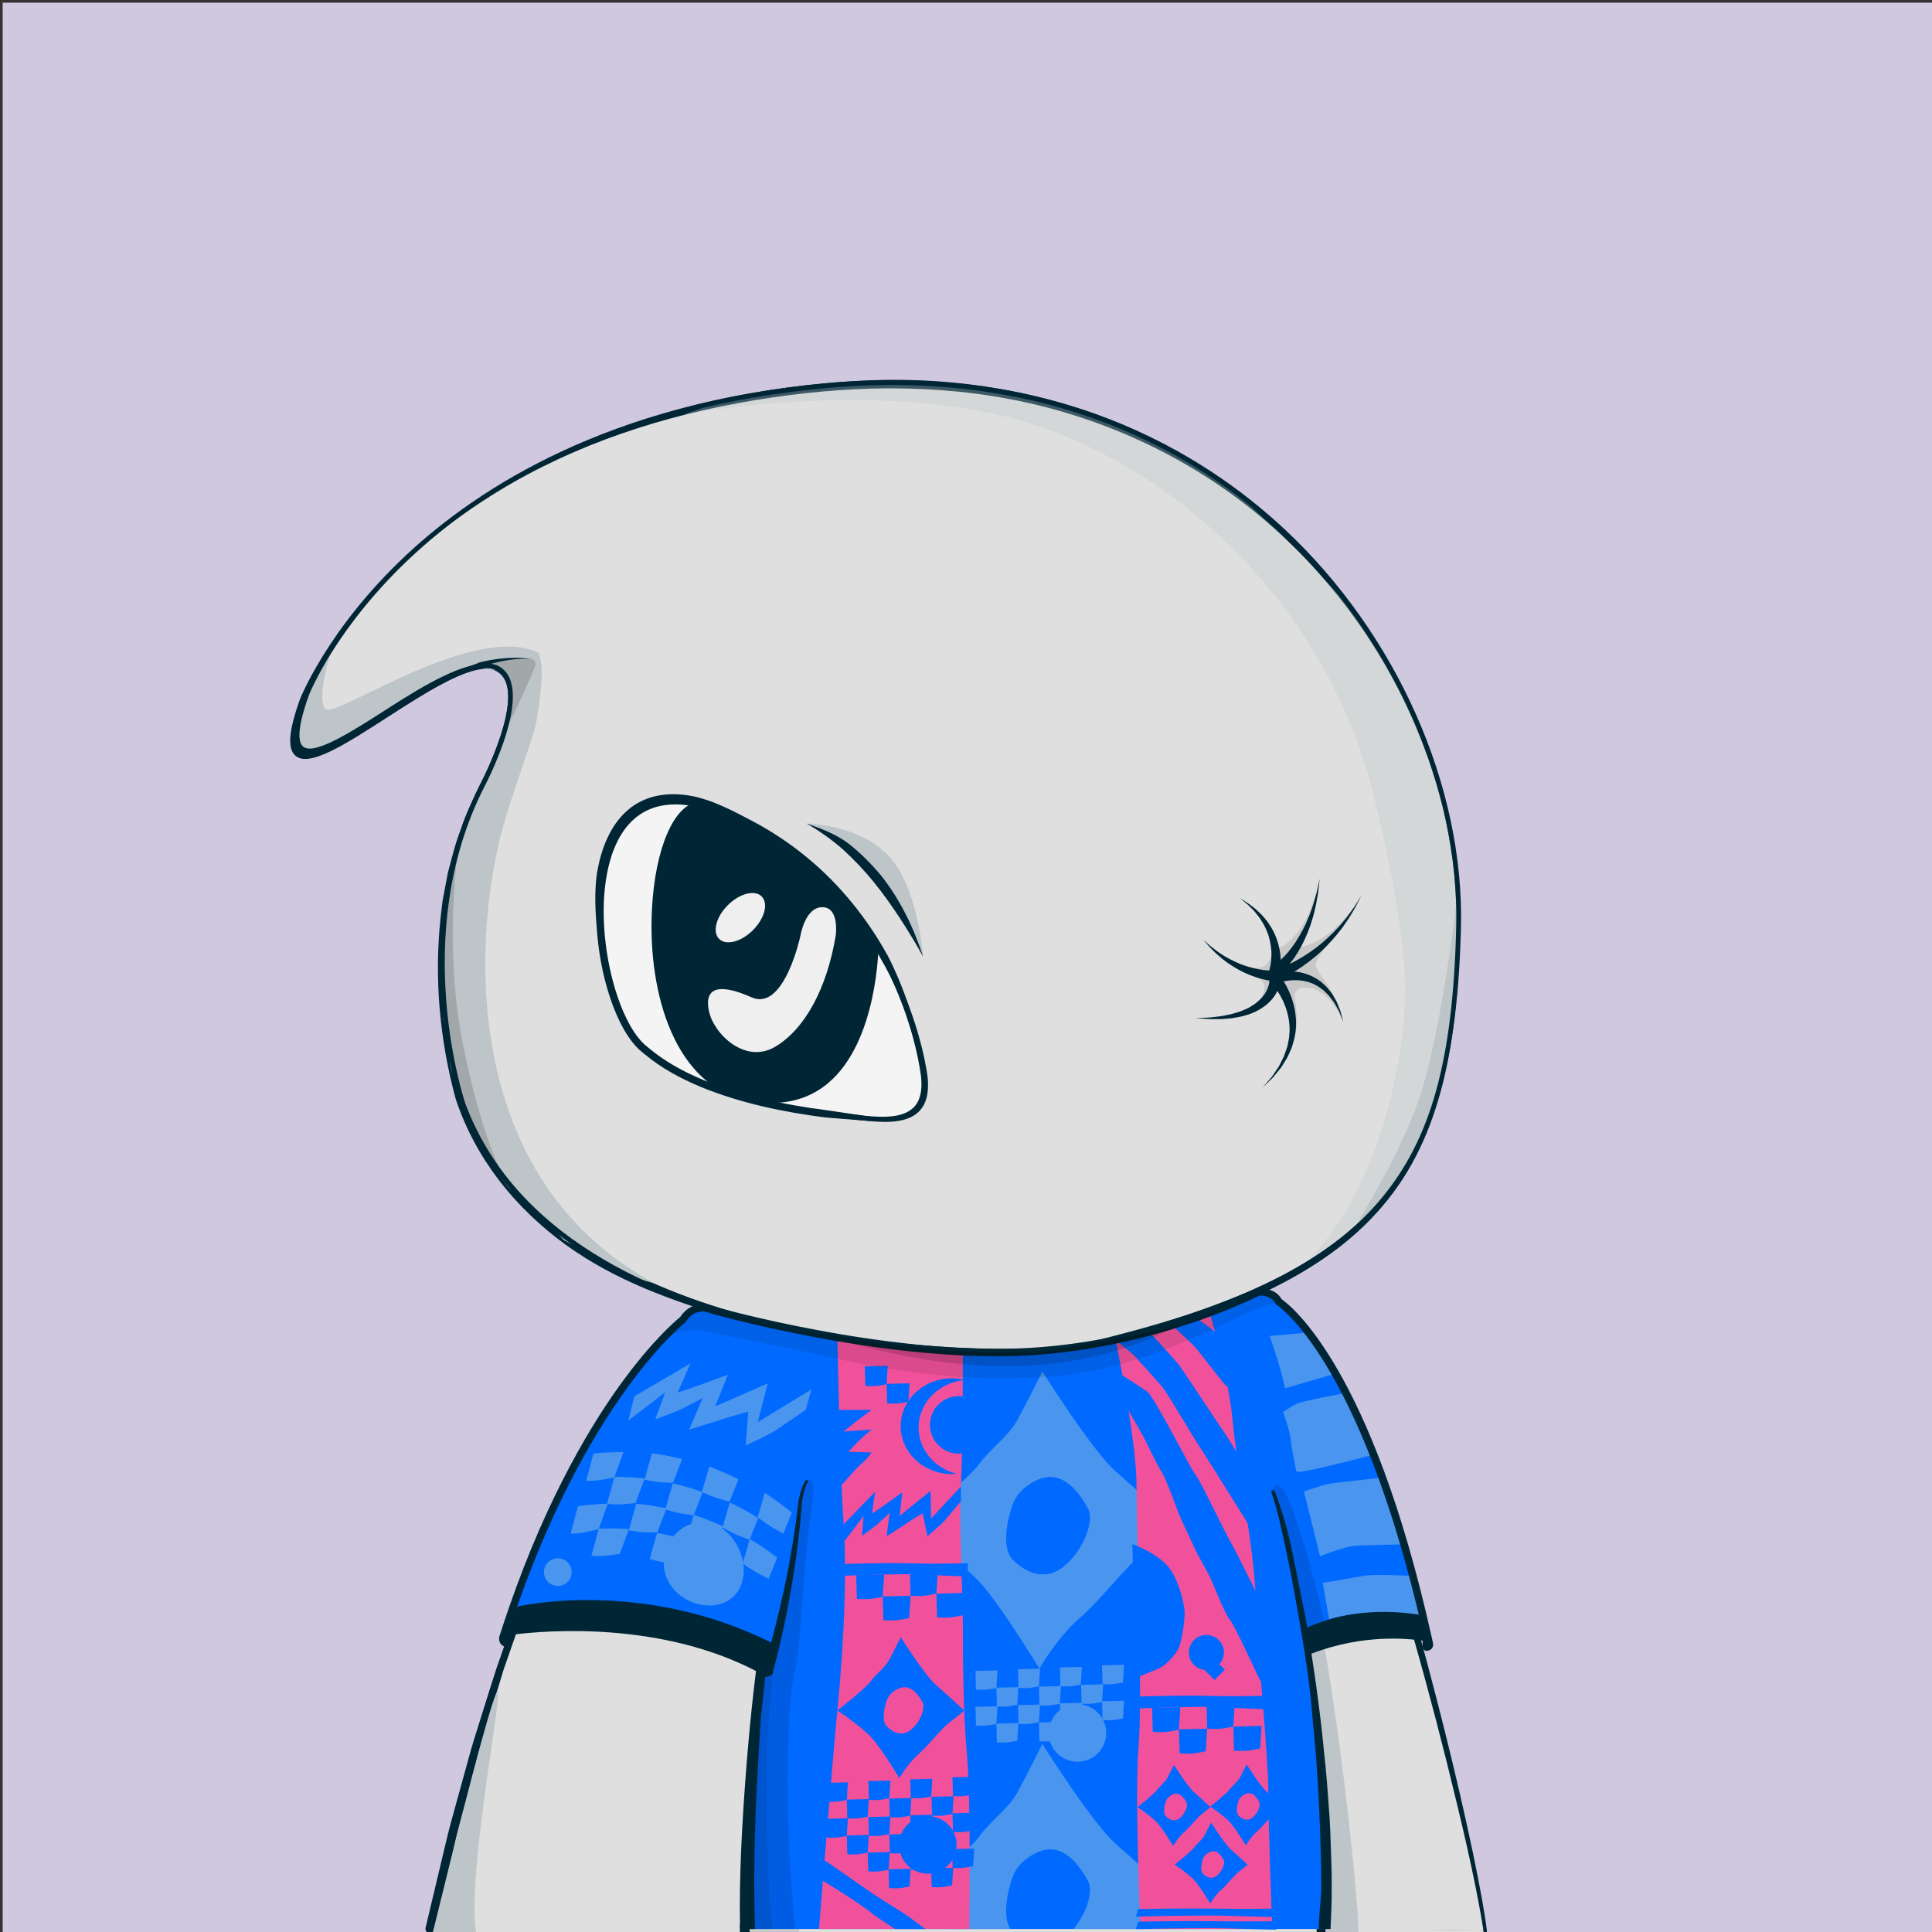 <svg xmlns="http://www.w3.org/2000/svg" xmlns:xlink="http://www.w3.org/1999/xlink" version="1.2" viewBox="0 0 520 520" fill="none">
<rect x="0" y="0" width="520" height="520" fill="#333333" stroke="none"/>
<!-- Background / Purple --> <path d="M520.47 0.72H0.72V520.47H520.47V0.72Z" fill="#D0C8DE"/>


<!-- Type / White Body --> <path d="M399.34 520.56L115.79 519.97C115.53 519.97 115.28 519.85 115.12 519.65C114.96 519.45 114.89 519.18 114.95 518.93C146.9 373.14 188.1 352.75 189.84 351.95C189.94 351.9 190.06 351.87 190.17 351.87L337.22 347.77C337.3 347.76 337.43 347.78 337.52 347.82C338.16 348.04 353.31 353.7 367.93 394.63C383.16 437.26 397.96 501.19 400.2 519.6C400.23 519.85 400.15 520.09 399.99 520.27C399.82 520.45 399.58 520.56 399.34 520.56ZM116.85 518.26L398.36 518.84C395.76 499.32 381.24 437.01 366.31 395.2C352.74 357.21 338.58 350.15 337.08 349.49L190.41 353.58C187.69 355.04 147.59 378.75 116.85 518.26Z" fill="#002636"/>
<path d="M399.34 519.7C397 500.37 381.76 435.92 367.12 394.91C352.47 353.9 337.24 348.63 337.24 348.63L190.19 352.73C190.19 352.73 148.01 372.06 115.79 519.11L399.34 519.7Z" fill="#DFDFDF"/>
<path d="M397.72 508.23C397.06 504.42 396.32 500.64 395.57 496.85C394.04 489.28 392.42 481.73 390.66 474.21C387.12 459.18 383.29 444.22 379.1 429.35C376.94 421.93 374.75 414.52 372.36 407.17C370.01 399.81 367.49 392.49 364.57 385.29C361.64 378.11 358.29 371.06 354.07 364.47C351.98 361.17 349.63 358.02 347.01 355.08C345.68 353.62 344.3 352.21 342.76 350.94C341.2 349.65 339.69 348.48 337.59 347.58C337.49 347.54 337.38 347.51 337.26 347.52H337.2C312.69 348.2 288.19 349.19 263.69 350.02C251.44 350.47 239.19 350.88 226.93 351.24C214.68 351.61 202.43 352.04 190.17 352.29H190.15C190.1 352.29 190.05 352.3 190 352.33C188.22 353.29 186.66 354.44 185.14 355.68L182.91 357.58C182.2 358.24 181.52 358.94 180.82 359.62C180.14 360.31 179.41 360.97 178.77 361.69L176.85 363.88L174.93 366.07C174.31 366.82 173.74 367.6 173.14 368.36C171.97 369.91 170.75 371.42 169.62 372.99L166.37 377.81L164.74 380.22C164.22 381.04 163.74 381.88 163.24 382.71L160.27 387.71C152.59 401.18 146.31 415.38 140.61 429.77C139.21 433.38 137.97 437.05 136.64 440.68L134.67 446.14L133.69 448.87L132.81 451.64L129.31 462.71C128.14 466.4 126.95 470.08 125.97 473.83L122.88 485.02C121.88 488.76 120.77 492.47 119.93 496.25L114.55 518.84C114.53 518.93 114.52 519.03 114.52 519.12C114.52 519.8 115.07 520.36 115.75 520.37H115.78C132.24 520.07 151.62 520.35 186.94 520.57C210.64 520.72 234.41 520.65 258.04 520.48L399.43 519.78C399.03 515.84 398.39 512.02 397.72 508.23ZM257.08 518.33C233.46 518.06 209.96 518.07 186.41 517.94C163.39 517.82 140.4 517.83 117.37 517.85L122.26 496.83C123.08 493.06 124.16 489.35 125.14 485.62L128.11 474.43C129.04 470.68 130.19 467 131.32 463.31L134.68 452.24L135.52 449.47L136.47 446.74L138.37 441.28C139.65 437.64 140.86 433.98 142.21 430.37C147.71 415.97 154.06 402.17 161.61 388.72L164.52 383.73C165.01 382.9 165.48 382.06 165.99 381.24L171.09 374.37C172.2 372.8 174.06 370.75 175.21 369.21C175.8 368.45 176.36 367.66 176.97 366.92L178.86 364.74L180.75 362.56C181.39 361.84 182.09 361.19 182.76 360.5C183.44 359.83 184.11 359.13 184.8 358.47L186.97 356.59C188.43 355.37 190.55 354.68 192.16 353.79L192.89 353.47C205.14 353.04 214.75 352.48 227 352.16C239.25 351.84 251.51 351.56 263.77 351.33C288.2 350.8 312.7 350.17 337.12 349.49C338.54 350.13 340.03 351.5 341.37 352.65C342.8 353.84 344.12 355.2 345.38 356.6C347.87 359.43 350.14 362.5 352.17 365.72C356.29 372.13 359.66 379.05 362.58 386.13C365.5 393.22 368.05 400.48 370.44 407.81C372.87 415.12 375.1 422.5 377.29 429.88C381.66 444.66 385.71 459.55 389.45 474.51C391.28 482 393.15 489.48 394.83 497.01C396.51 504.49 398.1 512.18 399.28 519.61L257.08 518.33Z" fill="#002636"/>
<path d="M185.38 358.16C185.38 358.16 224.37 378.66 278.59 378.01C278.59 378.01 308.94 379.99 341.45 352.73C341.45 352.73 339.4 350.62 337.08 349.49C334.74 348.36 197.65 351.87 193.25 353.24C188.85 354.62 185.38 358.16 185.38 358.16Z" fill="#BDC5C9"/>
<path d="M200.36 355.58C200.36 355.58 246.35 373.25 281.94 368.65C317.53 364.05 334.95 349.77 334.95 349.77L298.88 360.42L281.69 364.78L257.46 364.02L234.73 361.88L200.36 355.58Z" fill="#A2A8AA"/>
<path d="M81.22 188.89C81.22 188.89 109.73 114.29 222.61 104.14C335.49 93.99 394.07 183.82 392.51 249.82C390.95 315.82 372.2 343.17 293.7 362.3C293.7 362.3 284.52 363.86 277.49 364.16C270.46 364.45 150.95 367.97 124.58 297.67C124.58 297.67 108.96 252.56 129.66 211.94C129.66 211.94 143.53 185.77 133.96 180.3C120.51 172.62 66.38 230.29 81.22 188.89Z" fill="#DFDFDF"/>
<path d="M81.1 188.84C83.5 183.13 86.65 177.79 90.11 172.67C93.58 167.56 97.42 162.7 101.57 158.13C109.91 149.02 119.34 140.89 129.62 134.02C134.72 130.51 140.12 127.49 145.57 124.56C151.09 121.77 156.7 119.14 162.48 116.91C174 112.39 185.96 108.96 198.11 106.58C210.27 104.25 222.59 102.76 235 102.33C247.4 101.91 259.86 102.85 272.06 105.2C284.25 107.56 296.19 111.33 307.42 116.66C318.65 121.95 329.2 128.67 338.75 136.58C357.79 152.48 372.74 173.1 382.19 195.95C383.42 198.79 384.4 201.72 385.48 204.62C386.39 207.58 387.44 210.49 388.17 213.5C389.85 219.45 391.02 225.54 391.91 231.66C392.76 237.79 393.05 243.99 392.99 250.18C392.85 256.35 392.55 262.53 392.01 268.69C390.91 280.98 388.73 293.33 384.02 304.87C381.66 310.62 378.65 316.13 374.9 321.11C371.17 326.11 366.76 330.58 361.92 334.5C352.2 342.33 340.96 347.99 329.43 352.47C317.89 357.02 290.25 366.55 269.44 364.52C261.26 364.49 253.09 364.08 244.94 363.39C228.65 361.97 212.42 359.33 196.65 354.77C180.94 350.16 165.5 344.64 152.11 334.92C145.45 330.05 139.39 324.3 134.35 317.73C129.31 311.15 125.32 303.81 122.68 295.87C118.34 279.98 116.84 263.37 118.58 247.01C118.86 244.97 118.96 242.92 119.41 240.9L120.56 234.84C121.64 230.87 122.56 226.86 124.09 223.04C125.33 219.12 127.26 215.46 128.94 211.72C130.81 208.14 132.47 204.44 133.88 200.65C135.25 196.86 136.43 192.95 136.74 188.98C136.88 187.01 136.75 184.98 135.98 183.24C135.21 181.51 133.59 180.21 131.68 180.06C129.76 179.88 127.77 180.37 125.88 181C123.98 181.64 122.13 182.47 120.32 183.38C116.7 185.2 113.2 187.28 109.75 189.44C102.83 193.71 96.16 198.44 88.84 202.1C86.99 202.97 85.1 203.81 83.03 204.1C82.02 204.22 80.87 204.22 79.97 203.55C79.05 202.91 78.71 201.79 78.6 200.77C78.39 198.69 78.84 196.66 79.31 194.68C79.77 192.71 80.41 190.77 81.1 188.84ZM81.34 188.93C80.67 190.85 80.04 192.78 79.56 194.75C79.1 196.71 78.68 198.74 78.9 200.73C79.01 201.7 79.35 202.71 80.15 203.26C80.92 203.84 81.99 203.85 82.96 203.73C84.94 203.44 86.82 202.6 88.64 201.73C95.88 198.05 102.53 193.28 109.43 188.96C112.88 186.79 116.34 184.63 119.98 182.74C121.8 181.8 123.66 180.93 125.6 180.24C127.54 179.56 129.59 179 131.75 179.17C133.95 179.29 135.97 180.85 136.86 182.82C137.77 184.8 137.92 186.98 137.81 189.05C137.55 193.22 136.4 197.21 135.07 201.09C133.7 204.96 132.08 208.73 130.24 212.4C128.65 216.11 126.81 219.72 125.66 223.6C124.22 227.38 123.38 231.34 122.39 235.25L121.36 241.21C121.16 242.2 121.04 243.2 120.95 244.21L120.63 247.22C119.08 263.28 120.73 279.67 125.13 295.14C127.66 302.62 131.54 309.8 136.41 316.13C141.29 322.47 147.17 328.05 153.67 332.78C166.72 342.23 181.83 348.59 197.33 353.11C212.86 357.65 228.93 360.35 245.08 361.83C253.16 362.55 261.27 362.99 269.37 363.05C273.43 363.07 277.47 363.07 281.46 362.7C285.47 362.34 289.5 361.8 293.48 361.16L293.4 361.18C305.34 358.25 317.23 355.02 328.69 350.61C340.15 346.27 351.27 340.8 360.86 333.21C365.64 329.42 369.99 325.08 373.69 320.22C377.41 315.38 380.4 309.99 382.76 304.35C387.47 293.03 389.72 280.81 390.89 268.59C391.47 262.47 391.81 256.32 391.99 250.16C392.09 244.02 391.84 237.87 391.04 231.77C390.18 225.69 389.12 219.61 387.39 213.71C386.65 210.72 385.59 207.83 384.68 204.9C383.6 202.02 382.6 199.11 381.37 196.29C371.93 173.57 356.78 153.28 337.75 137.79C318.68 122.32 295.71 111.92 271.64 107.39C259.6 105.1 247.31 104.3 235.06 104.57C222.81 104.91 210.56 106.3 198.49 108.53C174.39 112.99 150.73 121.25 130.1 134.75C119.76 141.42 110.24 149.38 101.92 158.45C97.76 162.99 93.9 167.81 90.41 172.88C86.93 177.95 83.75 183.28 81.34 188.93Z" fill="#002636"/>
<path d="M88.84 176.45C88.84 176.45 85.13 187.91 87.55 190.81C89.97 193.71 127.09 167.41 144.84 175.64C144.84 175.64 145.72 176.93 145.81 180.32C145.89 183.47 145.25 189.03 144.44 193.88C143.63 198.72 137.34 214.68 134.84 224.54C127.26 254.39 124.35 317.33 176.15 345.41L170.34 343.8L151.78 333.79L134.84 316.04L125.8 301.19L122.73 290.38L119.34 274.56L119.02 260.52L119.83 243.9L122.25 231.31L125.96 219.69L130.32 210.17L134.19 202.59L136.21 195.65L137.81 189.06L136.85 183.71L134.51 180.4L127.65 179.75L123.53 181.44L112 187.18L99.65 195.01L94.57 198.08L86.9 202.36L81.82 203.09L79.88 201.07C79.88 201.07 79.07 196.39 79.32 196.23C79.57 196.07 81.66 188.24 81.66 188.24C81.66 188.24 84.65 182.91 84.81 182.67C84.97 182.43 88.84 176.45 88.84 176.45Z" fill="#BDC5C9"/>
<path d="M127.65 179.76L131.93 178.07L137.3 177.24L142.82 177.31C142.82 177.31 144.2 177.48 144.14 178.82C144.08 180.15 136.94 194.98 136.94 194.98L137.42 189.84L136.88 184.15L134.52 180.42L130.92 178.96L127.65 179.76Z" fill="#A2A8AA"/>
<path d="M129.14 178.26C130.64 177.89 132.15 177.6 133.67 177.4C135.19 177.19 136.72 177.07 138.25 177.05C139.78 177 141.3 177.13 142.81 177.3C141.29 177.28 139.78 177.3 138.27 177.48C136.77 177.64 135.28 177.89 133.82 178.24C132.36 178.58 130.91 178.99 129.5 179.49C128.1 179.98 124.43 181.25 124.22 180.83C124.01 180.41 123.29 180.53 129.14 178.26Z" fill="#002636"/>
<path d="M392.23 240.84C392.23 240.84 387.94 279.32 381.48 297.08C375.02 314.84 361.9 334.5 361.9 334.5L368.34 327.5L375.6 319.59L381.41 309.1L385.93 297.8L389 287.15L390.78 275.21L391.75 262.14L392.56 248.58L392.23 240.84Z" fill="#BDC5C9"/>
<path d="M124.08 223.05C124.08 223.05 118.78 251.73 124.59 281.02C130.4 310.31 137.66 320.72 137.66 320.72L131.73 312.37L125.8 301.19L121.32 287.43L119.38 272.54L119.02 255.96L119.83 243.9L124.08 223.05Z" fill="#A2A8AA"/>
<path d="M199.14 517.66L199.13 520.65L116.44 520.37L118.32 514.06L181.39 513.97L199.14 517.66Z" fill="#DFDFDF"/>
<path d="M133.67 455.57C136.39 450.53 125.3 504.75 128.2 520.4L116.44 520.38C116.44 520.37 130.95 460.61 133.67 455.57Z" fill="#BDC5C9"/>
<path d="M399.24 519.61L399.34 520.56L356.71 520.49L356.75 519.3L356.76 518.98L399.24 519.61Z" fill="#DFDFDF"/>
<path d="M339.09 393.12C339.09 393.12 346.08 402.06 352.37 424.33C358.66 446.6 364.63 500.98 365.6 517.93L365.63 520.53L356.66 520.48L355.92 516.88V508.65L355.44 489.69L354.15 471.54L351.97 451.45L348.34 431.12L344.87 414.58L341.8 401.83L339.09 393.12Z" fill="#BDC5C9"/>
<path d="M352.49 465.23C353 471.32 353.55 477.41 353.83 483.52C354.25 489.62 354.46 495.73 354.74 501.83C355.11 507.61 354.14 514.38 354.37 520.18L356.73 520.48C356.77 517.73 357.03 513.62 357.05 510.87C357.07 507.8 357.09 504.73 356.98 501.67L356.66 492.47C356.56 489.4 356.25 486.35 356.05 483.29C355.64 477.17 354.95 471.07 354.31 464.97C352.89 452.78 351.08 440.64 348.66 428.61C346.15 416.61 343.26 404.66 339.08 393.12C339.06 393.07 339 393.04 338.94 393.06C338.89 393.08 338.86 393.14 338.88 393.2C342.79 404.8 344.53 416.8 346.76 428.81C348.99 440.84 351.28 453.07 352.49 465.23Z" fill="#002636"/>
<path d="M201.84 517.99V520.65L354.39 520.49L354.34 518.85L223.06 515.56L201.84 517.99Z" fill="#DFDFDF"/>
<path d="M217.28 404.99C217.28 404.99 220.88 403.54 219.59 411.93C218.3 420.32 213.84 494.52 215.13 520.66H201.84L200.87 496.49L204.42 450.66L207.08 432.83L209.08 422L212.41 412.97L213.73 409.71L215.34 406.39L217.28 404.99Z" fill="#C2CACC"/>
<path d="M201.81 519.11C201.81 518.62 201.8 518.13 201.81 517.64C201.89 504.85 202.12 492.05 202.84 479.26C203.59 466.48 204.06 453.7 205.71 441.01C206.52 434.66 207.49 428.33 209.03 422.12C209.8 419.02 210.66 415.93 211.76 412.93C212.3 411.43 212.93 409.96 213.66 408.54C214.03 407.84 214.43 407.14 214.9 406.51C215.36 405.89 215.91 405.23 216.58 404.96L216.62 404.94C216.67 404.92 216.7 404.86 216.68 404.81C216.66 404.76 216.6 404.73 216.55 404.75C215.7 405.06 215.2 405.72 214.69 406.35C214.19 406.99 213.77 407.68 213.38 408.39C212.61 409.81 211.94 411.28 211.37 412.78C210.21 415.78 209.27 418.86 208.43 421.96C206.75 428.16 205.64 434.52 204.69 440.86C202.83 453.57 201.56 466.35 200.61 479.15C199.67 491.95 198.97 504.79 199.16 517.65C199.17 518.13 199.19 518.62 199.2 519.11H201.81V519.11Z" fill="#002636"/>
<path opacity="0.32" d="M391.35 228.25L385.48 204.62L376.1 183.47L362.54 162.41L344.92 143.87L330.59 130.7L307.41 116.66L286.29 109.64L269.59 105.77L258.21 104.32L241.27 103.11L225.05 103.59L198.11 106.59L183.9 111.58C183.9 111.58 234.25 101.9 273.95 113.03C313.65 124.17 356.01 160.32 369.45 213.17C369.45 213.17 377.37 243.39 378.12 264.04C378.87 284.69 370.33 324.76 348.51 342.27L357.47 337.19L368.36 327.51L376.35 318.31L382.16 307.42L386.76 293.62L389.42 285.63L392.01 268.7L392.09 243.75L391.35 228.25Z" fill="#BDC5C9"/>
<path d="M345.88 142.56C323.42 121.53 283.79 97.62 222.63 103.13C164.14 108.39 128.68 131.24 109.23 149.49C88.13 169.28 80.77 188.11 80.7 188.3V188.31C77.65 196.83 77.3 201.65 79.62 203.49C83.41 206.5 93.08 200.27 104.27 193.05C115.6 185.75 128.46 177.48 133.71 180.49C142.63 185.59 129.3 211.01 129.16 211.27C108.57 251.67 123.89 297.05 124.05 297.52C147.52 360.12 244.02 364.55 270.82 364.55C274.57 364.55 276.96 364.46 277.59 364.44C284.58 364.15 293.79 362.6 293.92 362.57C369.4 345.18 391.58 318.82 393.22 249.47C394.12 211.7 375.98 170.74 345.88 142.56ZM391.94 249.44C391.09 285.36 385.18 306.63 371.54 322.86C357.31 339.79 333.28 351.65 293.67 361.3C293.58 361.32 284.45 362.86 277.54 363.15C272.42 363.37 151.7 367.56 125.27 297.09C125.11 296.64 109.97 251.78 130.31 211.87C130.89 210.78 144.35 185.08 134.36 179.37C133.4 178.82 132.28 178.58 131.01 178.58C124.37 178.58 115 183.85 104.76 190.45C94.88 196.81 84.66 203.39 81.61 200.96C80.39 199.99 79.66 196.82 83.1 187.23C83.52 186.15 111.84 114.4 222.76 104.42C283.47 98.96 322.74 122.66 345.02 143.51C374.84 171.44 392.82 212.03 391.94 249.44Z" fill="#002636"/>


<!-- Eyes / One Eyed --> <g style="mix-blend-mode:color-burn">
<path d="M217.1 221.65C217.1 221.65 230.86 221.79 238.99 230.14C247.11 238.5 248.47 257.51 248.47 257.51L240.12 240.85L230.97 230.41L217.1 221.65Z" fill="#BDC5C9"/>
</g>
<g style="mix-blend-mode:color-burn">
<path d="M357.82 253.76C357.82 253.76 354.16 257.98 354.16 259.67C354.16 261.36 358.53 266.07 359.46 269.15L355.52 265.11L348.9 262.62L346.55 260.51L351.71 258.12L357.82 253.76Z" fill="#C9C8C8"/>
</g>
<g style="mix-blend-mode:color-burn">
<path d="M366.45 241C366.45 241 365.33 242.96 363.39 245.4C360.98 248.44 357.3 252.23 352.93 253.95C352.93 253.95 350.56 255.03 349.36 254.96C348.16 254.89 345.77 260.45 345.77 260.45C345.77 260.45 349.01 259.46 349.22 259.39C349.43 259.32 355.91 255.24 355.98 255.03C356.05 254.82 361.19 249.33 361.19 249.33L366.45 241Z" fill="#C9C8C8"/>
</g>
<g style="mix-blend-mode:color-burn">
<path d="M355.19 236.49C355.19 236.49 352.93 247.39 348.42 251.89C348.42 251.89 346.55 254.21 344.3 255.09L343.6 258.75L344.8 260.09L349.8 253.68L352.69 247.2L354.17 242.06L355.19 236.49Z" fill="#C9C8C8"/>
</g>
<g style="mix-blend-mode:color-burn">
<path d="M361.57 275.16C361.57 275.16 357.58 264.65 350.17 265.96C350.17 265.96 349.03 266.35 348.67 267.13C347.97 268.63 349.98 273.56 348.58 278.44L347.64 273.56L344.36 264.83L344.45 263L349.52 262.91L354.92 264.83L358.53 268.49L360.45 271.73L361.57 275.16Z" fill="#C9C8C8"/>
</g>
<g style="mix-blend-mode:color-burn">
<path d="M342.19 255.99C342.19 255.99 342.38 261.27 336.94 260.47C331.5 259.67 339.1 262.07 339.1 262.07L342.95 261.98V258.84L342.19 255.99Z" fill="#C9C8C8"/>
</g>
<g style="mix-blend-mode:color-burn">
<path d="M338.05 263.03C338.05 263.03 340.32 263.94 340.32 265.4C340.32 266.85 339.9 268.22 338.58 269.53C337.27 270.84 341.96 267.89 341.96 267.89C341.96 267.89 342.71 264.42 342.71 264.28C342.71 264.14 341.63 263.2 341.44 263.2C341.25 263.19 338.05 263.03 338.05 263.03Z" fill="#C9C8C8"/>
</g>
<path d="M364.23 244.5C363.4 245.61 362.65 246.77 361.73 247.8C360.02 249.96 358.03 251.87 355.98 253.66C353.91 255.44 351.65 256.97 349.3 258.31C348.58 258.72 347.84 259.1 347.1 259.46C347.57 258.87 348.02 258.28 348.45 257.67C349.89 255.56 351.03 253.29 351.97 250.97L352.64 249.22L353.2 247.43C353.6 246.25 353.83 245.02 354.13 243.82C354.4 242.61 354.57 241.38 354.79 240.17L355.2 236.5L354.42 240.1C354.08 241.28 353.78 242.47 353.4 243.63C352.98 244.78 352.64 245.95 352.13 247.05L351.42 248.72L350.61 250.34C349.48 252.47 348.19 254.5 346.66 256.31C346.04 257.02 345.4 257.7 344.72 258.34C344.68 257.46 344.6 256.58 344.43 255.72C344.04 253.67 343.35 251.69 342.32 249.91C342.08 249.46 341.77 249.05 341.5 248.62L341.08 247.99L340.59 247.4C340.26 247.01 339.95 246.62 339.61 246.25L338.53 245.21L337.99 244.7L337.4 244.24L336.22 243.33C335.41 242.77 334.55 242.27 333.72 241.75C334.48 242.38 335.26 242.97 335.98 243.62L337.01 244.65L337.52 245.16L337.98 245.72L338.88 246.85C339.16 247.24 339.4 247.66 339.66 248.05L340.04 248.65L340.36 249.29C340.56 249.72 340.8 250.13 340.96 250.57C341.69 252.31 342.07 254.15 342.19 255.99C342.25 256.91 342.21 257.83 342.12 258.73C342.04 259.36 341.92 260.04 341.77 260.63L341.67 260.98C341.65 261.06 341.62 261.15 341.6 261.22C341.52 261.22 341.43 261.21 341.35 261.21C340.45 261.14 339.53 261.03 338.63 260.85C336.82 260.5 335.02 259.97 333.3 259.24C331.59 258.48 329.89 257.63 328.33 256.53C327.51 256.03 326.8 255.4 326.03 254.83C325.29 254.23 324.6 253.56 323.87 252.92C324.5 253.64 325.11 254.4 325.77 255.1C326.46 255.77 327.11 256.51 327.87 257.12C329.3 258.45 330.94 259.55 332.62 260.58C334.32 261.58 336.15 262.4 338.06 263.03C339.01 263.35 339.99 263.6 340.99 263.81C341.22 263.85 341.44 263.89 341.66 263.93C341.66 264.02 341.65 264.27 341.62 264.45C341.6 264.66 341.53 264.88 341.49 265.1C341.37 265.53 341.23 265.97 341.02 266.39C340.85 266.83 340.57 267.21 340.33 267.62C340.03 267.99 339.76 268.39 339.42 268.74C338.07 270.14 336.32 271.28 334.36 272C333.89 272.23 333.38 272.37 332.88 272.52C332.38 272.67 331.87 272.84 331.36 272.97C330.32 273.16 329.28 273.43 328.22 273.56C327.16 273.67 326.09 273.84 325.02 273.89L321.78 274.01L325.02 274.26C326.1 274.33 327.19 274.28 328.28 274.3C329.37 274.29 330.46 274.14 331.56 274.06C332.1 273.98 332.65 273.87 333.19 273.77C333.74 273.67 334.29 273.58 334.82 273.4C336.99 272.86 339.12 271.86 340.95 270.35C341.41 269.97 341.81 269.53 342.24 269.1C342.6 268.62 343.02 268.16 343.31 267.62C343.5 267.33 343.66 267.02 343.81 266.71C344.05 267.06 344.27 267.42 344.48 267.78C344.81 268.33 345.07 268.9 345.37 269.47C345.6 270.06 345.88 270.64 346.08 271.25C346.9 273.66 347.3 276.27 346.99 278.85C346.97 279.5 346.77 280.13 346.67 280.77C346.6 281.09 346.56 281.42 346.47 281.73L346.15 282.66C345.92 283.28 345.76 283.92 345.47 284.52L344.58 286.3C344.31 286.92 343.92 287.46 343.55 288.01L342.42 289.68C341.58 290.72 340.67 291.73 339.8 292.76C340.76 291.82 341.76 290.89 342.71 289.91L344 288.33C344.43 287.8 344.88 287.28 345.22 286.68L346.31 284.92C346.66 284.33 346.9 283.67 347.2 283.04L347.63 282.09C347.75 281.76 347.83 281.42 347.93 281.09C348.1 280.41 348.37 279.75 348.47 279.05C349.07 276.29 348.9 273.37 348.24 270.59C348.08 269.89 347.83 269.22 347.63 268.53C347.37 267.87 347.12 267.19 346.81 266.54C346.5 265.89 346.18 265.25 345.81 264.63C345.71 264.46 345.61 264.31 345.51 264.15C345.65 264.12 345.8 264.09 345.94 264.06C346.42 263.95 346.9 263.93 347.39 263.86C347.87 263.84 348.36 263.82 348.85 263.81C350.79 263.86 352.75 264.31 354.46 265.33C354.91 265.55 355.28 265.89 355.7 266.17C355.9 266.32 356.12 266.45 356.3 266.62L356.84 267.15C357.18 267.52 357.6 267.83 357.89 268.25L358.82 269.48C359.16 269.88 359.37 270.35 359.63 270.8L360.39 272.17L361.58 275.09L360.74 272.02L360.14 270.54C359.93 270.05 359.77 269.53 359.47 269.08L358.65 267.68C358.39 267.2 357.99 266.81 357.67 266.37L357.15 265.73C356.97 265.52 356.75 265.35 356.55 265.16C356.13 264.8 355.75 264.37 355.29 264.07C353.51 262.7 351.3 261.88 349.05 261.56C348.84 261.54 348.62 261.52 348.4 261.5C349.11 261.07 349.8 260.62 350.49 260.16C352.83 258.54 355.03 256.73 357 254.7C358.95 252.66 360.8 250.53 362.33 248.19C363.16 247.07 363.82 245.83 364.55 244.64C365.24 243.43 365.82 242.16 366.46 240.93C365.7 242.17 365.02 243.37 364.23 244.5Z" fill="#002636"/>
<path d="M248.47 257.52C246.52 253.94 244.39 250.5 242.21 247.12C239.99 243.76 237.67 240.48 235.15 237.37C232.62 234.27 229.86 231.37 226.92 228.66C223.9 226.03 220.66 223.69 217.1 221.66C220.96 222.97 225.13 224.56 228.41 227.07C231.65 229.62 234.57 232.56 237.2 235.72C242.3 242.15 245.95 249.75 248.47 257.52Z" fill="#002636"/>
<path d="M249.05 290.2C249.05 290.2 244.08 241.2 197.48 219.61C150.88 198.02 157.63 267.97 172.79 281.86C187.95 295.75 217.1 299.31 226.94 300.31C236.78 301.31 250.31 304.49 249.05 290.2Z" fill="#F4F4F4"/>
<path d="M238.18 301.96C235.49 301.96 232.62 301.62 229.9 301.29C228.87 301.17 227.85 301.05 226.87 300.95C195.07 297.72 179.67 289.05 172.35 282.34C162.44 273.26 155.43 239.25 166.22 223.06C170.55 216.56 179.54 210.58 197.76 219.02C244.16 240.52 249.65 289.64 249.7 290.14V290.15C250.07 294.31 249.26 297.3 247.23 299.26C245.07 301.35 241.79 301.96 238.18 301.96ZM181.75 216.19C175.55 216.19 170.66 218.73 167.29 223.78C157.14 239.01 163.65 272.62 173.22 281.38C186.91 293.93 212.79 298.22 227 299.66C227.99 299.76 229.01 299.88 230.05 300.01C236.12 300.73 242.53 301.34 245.85 298.12C247.58 296.44 248.26 293.81 247.93 290.06C247.86 289.39 242.83 241.35 197.2 220.21C191.42 217.52 186.25 216.19 181.75 216.19Z" fill="#002636"/>
<path d="M235.95 254.14C235.95 254.14 236.09 302.14 201.64 295.78C167.19 289.42 172.22 217.65 188.01 216.39C188.02 216.39 215.78 224.38 235.95 254.14Z" fill="#002636"/>
<path d="M207.66 296.86C205.71 296.86 203.67 296.66 201.56 296.27C181.89 292.64 174.29 267.77 175.47 244.73C176.32 228.27 181.46 216.4 187.98 215.88L188.07 215.87L188.16 215.9C188.44 215.98 216.33 224.29 236.37 253.85L236.46 253.98V254.13C236.46 254.39 236.38 280.26 222.84 291.56C218.62 295.09 213.53 296.86 207.66 296.86ZM187.97 216.9C182.1 217.48 177.28 229.18 176.47 244.79C175.31 267.39 182.67 291.77 201.74 295.29C209.94 296.8 216.82 295.29 222.2 290.8C234.84 280.24 235.43 256.42 235.45 254.29C216.17 225.95 189.69 217.43 187.97 216.9Z" fill="#002636"/>
<path d="M215.44 251.85C215.44 251.85 211.1 272.34 202.31 268.44C193.52 264.54 189.48 265.78 190.8 272.09C192.12 278.4 200.63 286.49 208.65 281.73C216.66 276.97 222.6 265.98 224.94 251.76C224.94 251.76 226.01 244.19 221.34 244.17C216.68 244.15 215.44 251.85 215.44 251.85Z" fill="#EFEFEF"/>
<path d="M202.64 250.372C205.807 247.22 206.869 243.152 205.01 241.284C203.152 239.417 199.079 240.458 195.911 243.609C192.744 246.76 191.682 250.829 193.54 252.696C195.399 254.564 199.472 253.523 202.64 250.372Z" fill="#EFEFEF"/>
<path d="M249.05 290.2C248.33 284.51 246.66 278.99 244.65 273.66C242.55 268.35 240.08 263.21 237.22 258.32C231.79 248.38 224.54 239.41 215.79 232.23C211.41 228.64 206.68 225.49 201.68 222.83C196.67 220.2 191.48 217.82 185.99 216.89C183.26 216.41 180.47 216.36 177.82 216.9C175.17 217.44 172.69 218.65 170.67 220.44C168.65 222.23 167.07 224.52 165.91 227.02C164.73 229.52 163.95 232.21 163.41 234.96C162.34 240.46 162.29 246.17 162.78 251.79C163.32 257.41 164.43 263 166.24 268.33C167.15 270.99 168.24 273.59 169.61 276.02C170.3 277.23 171.05 278.39 171.91 279.44C172.33 279.97 172.79 280.47 173.27 280.93C173.75 281.39 174.33 281.83 174.86 282.28C179.16 285.85 184.18 288.55 189.39 290.72C199.87 295.02 211.13 297.35 222.4 298.8L230.89 300.05C233.71 300.49 236.53 300.93 239.35 300.94C240.76 300.93 242.17 300.79 243.52 300.42C244.86 300.03 246.16 299.38 247.1 298.31C248.05 297.26 248.63 295.9 248.88 294.5C249.15 293.07 249.15 291.63 249.05 290.2ZM249.05 290.2C249.17 291.62 249.18 293.07 248.94 294.48C248.71 295.89 248.19 297.29 247.25 298.41C246.34 299.54 245.04 300.34 243.67 300.83C242.29 301.31 240.84 301.56 239.39 301.66C236.49 301.88 233.59 301.69 230.73 301.46L222.16 300.77C210.76 299.3 199.37 296.95 188.63 292.55C183.29 290.33 178.1 287.56 173.58 283.8C173.02 283.32 172.44 282.89 171.89 282.37C171.34 281.84 170.83 281.28 170.36 280.69C169.42 279.52 168.61 278.27 167.87 276.99C166.43 274.42 165.29 271.72 164.35 268.96C162.47 263.45 161.34 257.73 160.79 251.95C160.28 246.18 159.78 239.58 160.89 233.82C161.45 230.95 162.28 228.1 163.54 225.42C164.79 222.73 166.51 220.2 168.79 218.19C171.06 216.17 173.9 214.79 176.86 214.19C179.82 213.59 182.86 213.66 185.77 214.17C191.62 215.17 197.53 218.37 202.63 221.05C207.74 223.76 212.59 226.99 217.07 230.67C226.04 238.02 233.43 247.21 239 257.34C240.32 259.91 241.49 262.56 242.58 265.23C243.63 267.92 244.57 270.65 245.39 273.4C246.22 276.15 246.94 278.94 247.55 281.74C247.87 283.14 248.15 284.54 248.41 285.95C248.66 287.37 248.89 288.78 249.05 290.2Z" fill="#002636"/>


<!-- Body / Football Jersey --> <g clip-path="url(#clip0_514_2)">
<g clip-path="url(#clip1_514_2)">
<path d="M356.21 520.07C358.46 486.66 351.71 444.52 351.71 444.52C369.35 437.39 384.37 440.86 384.37 440.86C367.48 365.03 344.2 350.39 344.2 350.39C342.7 347.39 338.78 347.69 338.78 347.69C338.78 347.69 310.27 362.68 273.67 363.95C235.75 365.26 191.6 352.55 191.6 352.55C191.6 352.55 186.91 350.3 183.81 355.18C183.81 355.18 156.12 376.58 135.85 439.27C135.85 439.27 173.95 432.61 205.11 449.5L202.67 482.91L201.54 520.08H356.21V520.07Z" fill="#0069FF"/>
<path d="M300.34 396.07C294.01 390.53 280.55 369.15 280.55 369.15C280.55 369.15 276.2 377.86 273.82 382.21C271.44 386.56 266.69 389.73 263.53 394.09C260.36 398.44 244.53 410.72 244.53 410.72C244.53 410.72 258.78 420.22 264.32 426.55C269.86 432.88 279.76 449.11 279.76 449.11C279.76 449.11 284.51 440.8 290.45 435.65C296.39 430.5 303.51 421 308.26 417.44C313.01 413.88 316.57 410.71 316.57 410.71C316.57 410.71 306.67 401.61 300.34 396.07ZM286.09 421.8C280.94 425.76 275.8 422.99 272.63 419.82C269.46 416.65 271.05 409.13 272.63 404.78C274.21 400.43 278.96 398.45 278.96 398.45C286.09 394.89 290.84 402.41 292.81 405.97C294.8 409.53 291.23 417.84 286.09 421.8Z" fill="#4A95ED"/>
<path d="M300.34 496.31C294.01 490.77 280.55 469.39 280.55 469.39C280.55 469.39 276.2 478.1 273.82 482.45C271.44 486.8 266.69 489.97 263.53 494.33C260.36 498.68 244.53 510.96 244.53 510.96C244.53 510.96 258.78 520.46 264.32 526.79C269.86 533.12 279.76 549.35 279.76 549.35C279.76 549.35 284.51 541.04 290.45 535.89C296.39 530.74 303.51 521.24 308.26 517.68C313.01 514.12 316.57 510.95 316.57 510.95C316.57 510.95 306.67 501.85 300.34 496.31ZM286.09 522.04C280.94 526 275.8 523.23 272.63 520.06C269.46 516.89 271.05 509.37 272.63 505.02C274.21 500.67 278.96 498.69 278.96 498.69C286.09 495.13 290.84 502.65 292.81 506.21C294.8 509.77 291.23 518.08 286.09 522.04Z" fill="#4A95ED"/>
<path opacity="0.11" d="M216.78 398.53C216.78 398.53 219.18 397.49 218.99 400.69C218.8 403.88 218.43 405.95 218.05 408.39C217.67 410.83 216.17 427.16 215.8 433.35C215.42 439.54 214.67 447.24 213.55 451.75C212.42 456.25 210.55 485.35 214.11 520.08L202.53 520.11L201.91 507.32V489.86L203.6 466.02L205.66 449.13L207.91 447.44L211.48 429.61L215.81 405.03L216.78 398.53Z" fill="black"/>
<path opacity="0.11" d="M342.19 401.59C342.19 401.59 343.63 396.04 347.01 404.07C350.2 411.64 355.18 429.41 357.43 441.24C359.68 453.07 357.43 441.24 357.43 441.24L355.55 442.84L352.27 443.78L350.49 435.33L347.39 419.37L344.76 408.39L342.51 401.13" fill="black"/>
<path opacity="0.1" d="M208.1 449.86C208.1 449.86 206.61 462.07 206.42 471.64C206.23 481.21 206.4 514.06 208.27 520.07L203.15 520.09C203.15 520.09 201.91 513.12 201.91 512.56C201.91 512 202.1 482.71 202.29 482.15C202.48 481.59 204.35 453.24 204.35 453.24L205.66 449.11L208.1 449.86Z" fill="black"/>
<path d="M225.38 359.58C225.38 359.58 225.94 393.93 227.07 410.26C228.2 426.59 226.51 449.12 225.38 460.38C224.25 471.64 220.31 520.63 220.31 520.63H260.85C260.85 520.63 261.41 485.15 260.29 472.76C259.16 460.37 259.16 445.17 259.16 437.28C259.16 429.4 258.03 407.43 258.6 400.11C259.16 392.79 259.16 363.83 259.16 363.83C259.16 363.83 237.2 362.4 225.38 359.58Z" fill="#F1519B"/>
<path d="M325.61 353.39C325.61 353.39 330.68 370.28 331.8 382.67C332.93 395.06 337.43 414.77 337.99 430.54C338.55 446.31 341.37 472.21 341.37 482.35C341.37 492.49 342.5 520.64 342.5 520.64H307.02C307.02 520.64 305.33 483.47 306.46 469.96C307.59 456.45 305.9 411.4 305.9 399.57C305.9 387.74 300.27 360.71 300.27 360.71C300.27 360.71 321.11 356.2 325.61 353.39Z" fill="#F1519B"/>
<path d="M139.22 432.41C139.22 432.41 172.44 424.53 207.73 442.17L205.66 449.11L187.84 441.8L170.76 438.42L154.43 437.86L135.86 439.28L139.22 432.41Z" fill="#002636"/>
<path d="M382.86 434.76C382.86 434.76 367.75 430.72 350.95 438.42L351.71 444.52L359.96 441.61L375.35 440.3L384.36 440.87L382.86 434.76Z" fill="#002636"/>
<path d="M226.69 420.96C226.69 420.96 237.95 420.58 245.09 420.77C252.23 420.96 260.48 420.77 260.48 420.77V424.34C260.48 424.34 250.91 423.96 247.9 423.78C244.9 423.59 240.77 423.78 237.95 423.78C235.13 423.78 226.12 424.16 226.12 424.16L226.69 420.96Z" fill="#0069FF"/>
<path d="M230.45 423.96L230.64 430.34C230.64 430.34 232.89 430.53 234.39 430.34C235.89 430.15 237.58 429.78 237.58 429.78L237.96 423.77L230.45 423.96Z" fill="#0069FF"/>
<path d="M250.72 493.28L250.87 498.32C250.87 498.32 252.65 498.47 253.84 498.32C255.03 498.17 256.36 497.88 256.36 497.88L256.66 493.13L250.72 493.28Z" fill="#0069FF"/>
<path d="M233.54 498.63L233.69 503.67C233.69 503.67 235.47 503.82 236.66 503.67C237.85 503.52 239.18 503.23 239.18 503.23L239.48 498.48L233.54 498.63Z" fill="#0069FF"/>
<path d="M239.17 503.14L239.32 508.18C239.32 508.18 241.1 508.33 242.29 508.18C243.48 508.03 244.81 507.74 244.81 507.74L245.11 502.99L239.17 503.14Z" fill="#0069FF"/>
<path d="M244.99 498.16L245.14 503.2C245.14 503.2 246.92 503.35 248.11 503.2C249.3 503.05 250.63 502.76 250.63 502.76L250.93 498.01L244.99 498.16Z" fill="#0069FF"/>
<path d="M250.62 502.86L250.77 507.9C250.77 507.9 252.55 508.05 253.74 507.9C254.93 507.75 256.26 507.46 256.26 507.46L256.56 502.71L250.62 502.86Z" fill="#0069FF"/>
<path d="M256.26 497.69L256.41 502.73C256.41 502.73 258.19 502.88 259.38 502.73C260.57 502.58 261.9 502.29 261.9 502.29L262.2 497.54L256.26 497.69Z" fill="#0069FF"/>
<path d="M237.58 429.69L237.77 436.07C237.77 436.07 240.02 436.26 241.52 436.07C243.02 435.88 244.71 435.51 244.71 435.51L245.09 429.5L237.58 429.69Z" fill="#0069FF"/>
<path d="M232.76 367.76L232.91 373.01C232.91 373.01 234.76 373.16 236 373.01C237.24 372.86 238.63 372.55 238.63 372.55L238.94 367.61L232.76 367.76Z" fill="#0069FF"/>
<path d="M238.63 372.47L238.78 377.72C238.78 377.72 240.63 377.87 241.87 377.72C243.11 377.57 244.5 377.26 244.5 377.26L244.81 372.32L238.63 372.47Z" fill="#0069FF"/>
<path d="M244.9 423.12L245.09 429.5C245.09 429.5 247.34 429.69 248.84 429.5C250.34 429.31 252.03 428.94 252.03 428.94L252.41 422.93L244.9 423.12Z" fill="#0069FF"/>
<path d="M252.03 428.94L252.22 435.32C252.22 435.32 254.47 435.51 255.97 435.32C257.47 435.13 259.16 434.76 259.16 434.76L259.54 428.75L252.03 428.94Z" fill="#0069FF"/>
<path d="M306.29 456.63C306.29 456.63 317.7 456.25 324.92 456.44C332.14 456.63 340.51 456.44 340.51 456.44V460.05C340.51 460.05 330.81 459.67 327.77 459.48C324.73 459.29 320.55 459.48 317.69 459.48C314.84 459.48 305.71 459.86 305.71 459.86L306.29 456.63Z" fill="#0069FF"/>
<path d="M306.34 513.83C306.34 513.83 318.73 513.59 326.57 513.71C334.41 513.83 343.5 513.71 343.5 513.71V515.98C343.5 515.98 332.97 515.74 329.67 515.62C326.37 515.5 321.83 515.62 318.73 515.62C315.63 515.62 305.73 515.86 305.73 515.86L306.34 513.83Z" fill="#0069FF"/>
<path d="M306.34 517.21C306.34 517.21 318.73 516.97 326.57 517.09C334.41 517.21 343.5 517.09 343.5 517.09V519.36C343.5 519.36 332.97 519.12 329.67 519C326.37 518.88 321.83 519 318.73 519C315.63 519 305.73 519.24 305.73 519.24L306.34 517.21Z" fill="#0069FF"/>
<path d="M310.09 459.67L310.28 466.13C310.28 466.13 312.56 466.32 314.08 466.13C315.6 465.94 317.31 465.56 317.31 465.56L317.69 459.48L310.09 459.67Z" fill="#0069FF"/>
<path d="M317.31 465.47L317.5 471.93C317.5 471.93 319.78 472.12 321.3 471.93C322.82 471.74 324.53 471.36 324.53 471.36L324.91 465.28L317.31 465.47Z" fill="#0069FF"/>
<path d="M324.73 458.81L324.92 465.27C324.92 465.27 327.2 465.46 328.72 465.27C330.24 465.08 331.95 464.7 331.95 464.7L332.33 458.62L324.73 458.81Z" fill="#0069FF"/>
<path d="M331.95 464.71L332.14 471.17C332.14 471.17 334.42 471.36 335.94 471.17C337.46 470.98 339.17 470.6 339.17 470.6L339.55 464.52L331.95 464.71Z" fill="#0069FF"/>
<path d="M251.84 453.43C248.84 450.8 242.45 440.67 242.45 440.67C242.45 440.67 240.39 444.8 239.26 446.86C238.13 448.92 235.88 450.43 234.38 452.49C232.88 454.55 225.37 460.37 225.37 460.37C225.37 460.37 232.13 464.88 234.76 467.88C237.39 470.88 242.08 478.58 242.08 478.58C242.08 478.58 244.33 474.64 247.15 472.2C249.97 469.76 253.34 465.25 255.6 463.57C257.85 461.88 259.54 460.38 259.54 460.38C259.54 460.38 254.85 456.06 251.84 453.43ZM245.09 465.63C242.65 467.51 240.21 466.19 238.71 464.69C237.21 463.19 237.96 459.62 238.71 457.56C239.46 455.5 241.71 454.56 241.71 454.56C245.09 452.87 247.34 456.44 248.28 458.13C249.22 459.82 247.53 463.76 245.09 465.63Z" fill="#0069FF"/>
<path d="M321.38 482.38C319.65 480.87 315.98 475.04 315.98 475.04C315.98 475.04 314.79 477.41 314.15 478.6C313.5 479.79 312.21 480.65 311.34 481.84C310.48 483.03 306.16 486.37 306.16 486.37C306.16 486.37 310.04 488.96 311.56 490.69C313.07 492.42 315.77 496.84 315.77 496.84C315.77 496.84 317.06 494.57 318.68 493.17C320.3 491.77 322.24 489.18 323.54 488.21C324.83 487.24 325.81 486.38 325.81 486.38C325.81 486.38 323.1 483.89 321.38 482.38ZM317.49 489.4C316.09 490.48 314.68 489.72 313.82 488.86C312.96 488 313.39 485.95 313.82 484.76C314.25 483.57 315.55 483.03 315.55 483.03C317.49 482.06 318.79 484.11 319.33 485.08C319.86 486.05 318.89 488.32 317.49 489.4Z" fill="#0069FF"/>
<path d="M340.94 482.24C339.21 480.73 335.54 474.9 335.54 474.9C335.54 474.9 334.35 477.27 333.71 478.46C333.07 479.65 331.77 480.51 330.9 481.7C330.04 482.89 325.72 486.23 325.72 486.23C325.72 486.23 329.6 488.82 331.12 490.55C332.63 492.28 335.33 496.7 335.33 496.7C335.33 496.7 336.62 494.43 338.24 493.03C339.86 491.63 341.8 489.04 343.1 488.07C344.39 487.1 345.37 486.24 345.37 486.24C345.37 486.24 342.67 483.75 340.94 482.24ZM337.06 489.25C335.66 490.33 334.25 489.57 333.39 488.71C332.53 487.85 332.96 485.8 333.39 484.61C333.82 483.42 335.12 482.88 335.12 482.88C337.06 481.91 338.36 483.96 338.9 484.93C339.43 485.91 338.46 488.18 337.06 489.25Z" fill="#0069FF"/>
<path d="M331.37 497.87C329.64 496.36 325.97 490.53 325.97 490.53C325.97 490.53 324.78 492.9 324.14 494.09C323.49 495.28 322.2 496.14 321.33 497.33C320.46 498.52 316.15 501.86 316.15 501.86C316.15 501.86 320.03 504.45 321.55 506.18C323.06 507.91 325.76 512.33 325.76 512.33C325.76 512.33 327.05 510.06 328.67 508.66C330.29 507.26 332.23 504.67 333.53 503.7C334.82 502.73 335.8 501.87 335.8 501.87C335.8 501.87 333.1 499.38 331.37 497.87ZM327.49 504.88C326.09 505.96 324.68 505.2 323.82 504.34C322.96 503.48 323.39 501.43 323.82 500.24C324.25 499.05 325.55 498.51 325.55 498.51C327.49 497.54 328.79 499.59 329.33 500.56C329.86 501.54 328.89 503.8 327.49 504.88Z" fill="#0069FF"/>
<path d="M222.28 479.86L222.43 484.9C222.43 484.9 224.21 485.05 225.4 484.9C226.59 484.75 227.92 484.46 227.92 484.46L228.22 479.71L222.28 479.86Z" fill="#0069FF"/>
<path d="M227.91 484.37L228.06 489.41C228.06 489.41 229.84 489.56 231.03 489.41C232.22 489.26 233.55 488.97 233.55 488.97L233.85 484.22L227.91 484.37Z" fill="#0069FF"/>
<path d="M233.73 479.39L233.88 484.43C233.88 484.43 235.66 484.58 236.85 484.43C238.04 484.28 239.37 483.99 239.37 483.99L239.67 479.24L233.73 479.39Z" fill="#0069FF"/>
<path d="M239.36 484.08L239.51 489.12C239.51 489.12 241.29 489.27 242.48 489.12C243.67 488.97 245 488.68 245 488.68L245.3 483.93L239.36 484.08Z" fill="#0069FF"/>
<path d="M244.99 478.92L245.14 483.96C245.14 483.96 246.92 484.11 248.11 483.96C249.3 483.81 250.63 483.52 250.63 483.52L250.93 478.77L244.99 478.92Z" fill="#0069FF"/>
<path d="M250.72 483.62L250.87 488.66C250.87 488.66 252.65 488.81 253.84 488.66C255.03 488.51 256.36 488.22 256.36 488.22L256.66 483.47L250.72 483.62Z" fill="#0069FF"/>
<path d="M256.35 478.36L256.5 483.4C256.5 483.4 258.28 483.55 259.47 483.4C260.66 483.25 261.99 482.96 261.99 482.96L262.29 478.21L256.35 478.36Z" fill="#0069FF"/>
<path d="M222.28 489.53L222.43 494.57C222.43 494.57 224.21 494.72 225.4 494.57C226.59 494.42 227.92 494.13 227.92 494.13L228.22 489.38L222.28 489.53Z" fill="#0069FF"/>
<path d="M227.91 494.03L228.06 499.07C228.06 499.07 229.84 499.22 231.03 499.07C232.22 498.92 233.55 498.63 233.55 498.63L233.85 493.88L227.91 494.03Z" fill="#0069FF"/>
<path d="M233.73 489.06L233.88 494.1C233.88 494.1 235.66 494.25 236.85 494.1C238.04 493.95 239.37 493.66 239.37 493.66L239.67 488.91L233.73 489.06Z" fill="#0069FF"/>
<path d="M239.36 493.75L239.51 498.79C239.51 498.79 241.29 498.94 242.48 498.79C243.67 498.64 245 498.35 245 498.35L245.3 493.6L239.36 493.75Z" fill="#0069FF"/>
<path d="M244.99 488.59L245.14 493.63C245.14 493.63 246.92 493.78 248.11 493.63C249.3 493.48 250.63 493.19 250.63 493.19L250.93 488.44L244.99 488.59Z" fill="#0069FF"/>
<path d="M256.35 488.03L256.5 493.07C256.5 493.07 258.28 493.22 259.47 493.07C260.66 492.92 261.99 492.63 261.99 492.63L262.29 487.88L256.35 488.03Z" fill="#0069FF"/>
<path d="M249.73 504.3C254.005 504.3 257.47 500.835 257.47 496.56C257.47 492.285 254.005 488.82 249.73 488.82C245.455 488.82 241.99 492.285 241.99 496.56C241.99 500.835 245.455 504.3 249.73 504.3Z" fill="#0069FF"/>
<path d="M262.54 449.73L262.69 454.77C262.69 454.77 264.47 454.92 265.66 454.77C266.85 454.62 268.18 454.33 268.18 454.33L268.48 449.58L262.54 449.73Z" fill="#4A95ED"/>
<path d="M268.17 454.24L268.32 459.28C268.32 459.28 270.1 459.43 271.29 459.28C272.48 459.13 273.81 458.84 273.81 458.84L274.11 454.09L268.17 454.24Z" fill="#4A95ED"/>
<path d="M273.99 449.27L274.14 454.31C274.14 454.31 275.92 454.46 277.11 454.31C278.3 454.16 279.63 453.87 279.63 453.87L279.93 449.12L273.99 449.27Z" fill="#4A95ED"/>
<path d="M279.62 453.96L279.77 459C279.77 459 281.55 459.15 282.74 459C283.93 458.85 285.26 458.56 285.26 458.56L285.56 453.81L279.62 453.96Z" fill="#4A95ED"/>
<path d="M285.26 448.8L285.41 453.84C285.41 453.84 287.19 453.99 288.38 453.84C289.57 453.69 290.9 453.4 290.9 453.4L291.2 448.65L285.26 448.8Z" fill="#4A95ED"/>
<path d="M290.98 453.49L291.13 458.53C291.13 458.53 292.91 458.68 294.1 458.53C295.29 458.38 296.62 458.09 296.62 458.09L296.92 453.34L290.98 453.49Z" fill="#4A95ED"/>
<path d="M296.61 448.23L296.76 453.27C296.76 453.27 298.54 453.42 299.73 453.27C300.92 453.12 302.25 452.83 302.25 452.83L302.55 448.08L296.61 448.23Z" fill="#4A95ED"/>
<path d="M262.54 459.4L262.69 464.44C262.69 464.44 264.47 464.59 265.66 464.44C266.85 464.29 268.18 464 268.18 464L268.48 459.25L262.54 459.4Z" fill="#4A95ED"/>
<path d="M268.17 463.91L268.32 468.95C268.32 468.95 270.1 469.1 271.29 468.95C272.48 468.8 273.81 468.51 273.81 468.51L274.11 463.76L268.17 463.91Z" fill="#4A95ED"/>
<path d="M273.99 458.93L274.14 463.97C274.14 463.97 275.92 464.12 277.11 463.97C278.3 463.82 279.63 463.53 279.63 463.53L279.93 458.78L273.99 458.93Z" fill="#4A95ED"/>
<path d="M279.62 463.62L279.77 468.66C279.77 468.66 281.55 468.81 282.74 468.66C283.93 468.51 285.26 468.22 285.26 468.22L285.56 463.47L279.62 463.62Z" fill="#4A95ED"/>
<path d="M285.26 458.46L285.41 463.5C285.41 463.5 287.19 463.65 288.38 463.5C289.57 463.35 290.9 463.06 290.9 463.06L291.2 458.31L285.26 458.46Z" fill="#4A95ED"/>
<path d="M296.61 457.9L296.76 462.94C296.76 462.94 298.54 463.09 299.73 462.94C300.92 462.79 302.25 462.5 302.25 462.5L302.55 457.75L296.61 457.9Z" fill="#4A95ED"/>
<path d="M290 474.17C294.275 474.17 297.74 470.705 297.74 466.43C297.74 462.155 294.275 458.69 290 458.69C285.725 458.69 282.26 462.155 282.26 466.43C282.26 470.705 285.725 474.17 290 474.17Z" fill="#4A95ED"/>
<path d="M159.74 391.23C159.08 393.68 158.42 396.14 157.76 398.6C157.76 398.59 160.08 398.58 161.74 398.32C163.4 398.04 165.34 397.64 165.34 397.64C166.16 395.37 166.99 393.11 167.81 390.85C165.11 390.81 162.41 390.93 159.74 391.23Z" fill="#4A95ED"/>
<path d="M165.38 397.51C164.71 399.93 164.05 402.34 163.38 404.77C163.38 404.76 165.73 404.99 167.41 404.89C169.09 404.77 171.04 404.56 171.04 404.56C171.87 402.34 172.69 400.14 173.52 397.93C170.8 397.63 168.08 397.48 165.38 397.51Z" fill="#4A95ED"/>
<path d="M175.47 391.15C174.8 393.51 174.13 395.88 173.47 398.25C173.47 398.24 175.83 398.81 177.51 398.94C179.19 399.05 181.13 399.11 181.13 399.11C181.95 396.97 182.78 394.84 183.6 392.71C180.9 392.03 178.19 391.51 175.47 391.15Z" fill="#4A95ED"/>
<path d="M181.08 399.24C180.41 401.57 179.75 403.9 179.08 406.23C179.08 406.22 181.43 407.02 183.1 407.32C184.77 407.59 186.69 407.83 186.69 407.84C187.51 405.75 188.33 403.68 189.14 401.6C186.47 400.65 183.79 399.86 181.08 399.24Z" fill="#4A95ED"/>
<path d="M190.9 394.72C190.24 397 189.58 399.27 188.92 401.56C188.92 401.55 191.23 402.67 192.86 403.19C194.49 403.69 196.36 404.18 196.36 404.18C197.16 402.17 197.96 400.16 198.76 398.16C196.18 396.85 193.56 395.71 190.9 394.72Z" fill="#4A95ED"/>
<path d="M196.43 404.37C195.78 406.61 195.13 408.85 194.47 411.1C194.47 411.09 196.73 412.45 198.32 413.12C199.91 413.78 201.73 414.45 201.72 414.46C202.51 412.5 203.29 410.55 204.08 408.6C201.59 407.03 199.03 405.62 196.43 404.37Z" fill="#4A95ED"/>
<path d="M205.84 401.81C205.2 404 204.57 406.19 203.93 408.39C203.93 408.38 206.1 410.05 207.61 410.95C209.13 411.83 210.85 412.75 210.85 412.76C211.61 410.87 212.37 408.99 213.12 407.12C210.75 405.19 208.32 403.42 205.84 401.81Z" fill="#4A95ED"/>
<path d="M155.56 405.42C154.9 407.89 154.24 410.36 153.58 412.83C153.58 412.82 155.88 412.72 157.54 412.39C159.2 412.04 161.13 411.57 161.13 411.57C161.95 409.28 162.78 406.99 163.6 404.72C160.9 404.79 158.21 405.02 155.56 405.42Z" fill="#4A95ED"/>
<path d="M161.16 411.45C160.49 413.88 159.83 416.31 159.17 418.75C159.17 418.74 161.51 418.88 163.18 418.72C164.85 418.54 166.8 418.25 166.8 418.26C167.63 416.02 168.45 413.79 169.28 411.57C166.57 411.36 163.86 411.32 161.16 411.45Z" fill="#4A95ED"/>
<path d="M171.24 404.73C170.57 407.11 169.9 409.49 169.24 411.87C169.24 411.86 171.6 412.34 173.28 412.41C174.96 412.46 176.91 412.44 176.91 412.45C177.74 410.29 178.56 408.14 179.39 405.99C176.68 405.4 173.96 404.98 171.24 404.73Z" fill="#4A95ED"/>
<path d="M176.86 412.58C176.19 414.92 175.53 417.26 174.86 419.61C174.86 419.6 177.22 420.31 178.89 420.54C180.56 420.75 182.49 420.92 182.49 420.92C183.31 418.81 184.13 416.71 184.95 414.62C182.27 413.77 179.57 413.09 176.86 412.58Z" fill="#4A95ED"/>
<path d="M186.72 407.71C186.06 410 185.4 412.29 184.73 414.59C184.73 414.58 187.06 415.61 188.7 416.07C190.34 416.5 192.23 416.93 192.23 416.93C193.04 414.9 193.84 412.87 194.65 410.85C192.04 409.64 189.39 408.59 186.72 407.71Z" fill="#4A95ED"/>
<path d="M201.81 414.21C201.17 416.41 200.53 418.62 199.88 420.83C199.88 420.82 202.08 422.4 203.61 423.24C205.15 424.06 206.9 424.91 206.9 424.92C207.67 423.01 208.43 421.11 209.2 419.22C206.8 417.39 204.33 415.72 201.81 414.21Z" fill="#4A95ED"/>
<path d="M199.65 426.1C197.87 431.6 191.97 433.42 186.25 431.21C180.54 428.97 177.32 423.21 179.19 417.3C181.05 411.41 187.28 407.94 192.91 410.6C198.55 413.22 201.44 420.63 199.65 426.1Z" fill="#4A95ED"/>
<path d="M258.04 391.25C262.315 391.25 265.78 387.784 265.78 383.51C265.78 379.235 262.315 375.77 258.04 375.77C253.765 375.77 250.3 379.235 250.3 383.51C250.3 387.784 253.765 391.25 258.04 391.25Z" fill="#0069FF"/>
<path d="M247.24 384.24C247.24 377.54 252.72 372.04 259.73 371.42C258.61 371.14 257.43 370.98 256.22 370.98C248.6 370.98 242.42 376.75 242.42 383.86C242.42 390.97 248.6 396.74 256.22 396.74C256.66 396.74 257.1 396.72 257.53 396.68C251.61 395.23 247.24 390.22 247.24 384.24Z" fill="#0069FF"/>
<path d="M221.29 500.36C221.85 500.5 232.97 508.38 235.51 510.07C238.04 511.76 242.83 514.57 245.08 516.26C247.33 517.95 250.71 520.34 250.71 520.34H242.69C242.69 520.34 236.21 516.26 234.52 514.85C232.83 513.44 228.89 510.91 227.2 509.78C225.51 508.65 220.86 505.84 220.86 505.84L221.29 500.36Z" fill="#0069FF"/>
<path d="M224.81 379.48H234.57C234.57 379.48 230.25 382.67 229.13 383.61C228 384.55 227.07 385.3 227.07 385.3L234.58 384.74C234.58 384.74 232.14 386.8 231.01 387.93C229.88 389.06 228.38 390.75 228.38 390.75L234.57 390.94C234.57 390.94 233.44 392.63 232.32 393.57C231.2 394.51 230.26 395.45 229.32 396.57C228.38 397.7 225.57 400.7 225.57 400.7L224.81 379.48Z" fill="#0069FF"/>
<path d="M227.07 410.26L235.52 401.53C235.52 401.53 234.82 406.88 234.68 407.3C234.54 407.72 242.85 401.67 242.85 401.67L242.15 408.01L250.46 401.25L250.6 408.71L258.62 400.12V404.06C258.62 404.06 255.24 408.14 254.26 409.27C253.27 410.4 249.61 413.49 249.61 413.49C249.61 413.49 248.62 408.56 248.34 407.3C248.34 407.3 244.4 409.69 243.84 410.12C243.28 410.54 238.63 413.5 238.63 413.5L239.47 407.16C239.47 407.16 236.51 409.98 235.81 410.54C235.11 411.1 232.01 413.36 232.01 413.36L232.43 408.01L227.22 414.91L227.07 410.26Z" fill="#0069FF"/>
<path d="M170.73 375.81L185.83 366.97C185.83 366.97 182.78 374.12 182.42 374.65C182.06 375.18 195.93 370 195.93 370L192.5 378.52L206.64 372.36L203.95 382.77L218.41 373.96L216.88 379.43C216.88 379.43 210.61 383.79 208.81 384.97C207.01 386.15 200.73 389.03 200.73 389.03C200.73 389.03 201.27 381.81 201.37 379.94C201.37 379.94 194.97 381.74 194.03 382.1C193.09 382.47 185.49 384.77 185.49 384.77L189.11 376.31C189.11 376.31 183.92 379.07 182.72 379.58C181.53 380.09 176.36 382.02 176.36 382.02L179.02 374.76L169.12 382.32L170.73 375.81Z" fill="#4A95ED"/>
<path d="M302.24 377.04L307.87 386.89C307.87 386.89 311.53 394.49 312.66 396.18C313.79 397.87 316.88 406.32 317.16 407.16C317.44 408 321.95 417.58 321.95 417.58L325.89 424.9C325.89 424.9 330.11 435.32 330.96 435.88C331.8 436.44 338.56 451.08 338.56 451.08L340.53 454.74V433.62C340.53 433.62 333.21 418.42 331.52 415.6C329.83 412.78 323.07 398.42 321.67 396.74C320.27 395.06 310.69 375.9 308.72 374.5C306.75 373.09 299.99 368.87 299.99 368.87L302.24 377.04Z" fill="#0069FF"/>
<path d="M336.88 411.67C336.88 411.67 323.37 389.99 322.52 388.86C321.68 387.73 314.35 375.06 312.67 373.09C310.99 371.12 305.07 364.64 305.07 364.64L300.28 360.7L309.57 358.73C309.57 358.73 316.05 365.77 317.17 367.18C318.3 368.59 329 384.92 329.84 386.04C330.68 387.17 337.44 398.43 337.44 398.43L336.88 411.67Z" fill="#0069FF"/>
<path d="M315.94 357.14C315.94 357.14 321.39 362.11 322.23 363.24C323.07 364.37 329.55 372.53 329.55 372.53L332.65 375.35L330.4 360.99L321.39 354.23L315.94 357.14Z" fill="#0069FF"/>
<path d="M304.78 415.61C304.78 415.61 309.85 417.3 313.51 420.68C317.17 424.06 318.86 431.94 318.86 434.19C318.86 436.44 318.02 442.07 317.17 443.76C316.33 445.45 313.79 448.26 311.82 449.11C309.85 449.95 305.63 451.64 305.63 451.64" fill="#0069FF"/>
<path d="M326.884 452.184L329.67 449.398L326.884 446.612L324.098 449.398L326.884 452.184Z" fill="#0069FF"/>
<path d="M324.7 449.49C327.307 449.49 329.42 447.377 329.42 444.77C329.42 442.163 327.307 440.05 324.7 440.05C322.093 440.05 319.98 442.163 319.98 444.77C319.98 447.377 322.093 449.49 324.7 449.49Z" fill="#0069FF"/>
<path d="M150.13 426.87C152.19 426.87 153.86 425.2 153.86 423.14C153.86 421.08 152.19 419.41 150.13 419.41C148.07 419.41 146.4 421.08 146.4 423.14C146.4 425.2 148.07 426.87 150.13 426.87Z" fill="#4A95ED"/>
<path d="M351.89 358.64C351.89 358.64 344.38 359.39 341.75 359.58C341.75 359.58 343.44 364.65 344.19 367.09C344.94 369.53 345.88 373.66 345.88 373.66L359.39 369.72L351.89 358.64Z" fill="#4A95ED"/>
<path d="M362.03 374.97C362.03 374.97 350.39 377.03 348.7 377.97C347.01 378.91 345.32 380.03 345.32 380.03C345.32 380.03 347.2 385.1 347.38 387.35C347.57 389.6 348.69 394.86 348.88 395.98C349.07 397.1 368.96 391.66 369.34 391.66C369.72 391.68 362.03 374.97 362.03 374.97Z" fill="#4A95ED"/>
<path d="M372.16 397.69C372.16 397.69 359.77 399 357.71 399.38C355.65 399.76 350.95 401.44 350.95 401.44L353.77 412.7L355.27 418.89C355.27 418.89 361.84 416.26 364.47 416.07C367.1 415.88 377.23 415.69 377.23 415.69L372.16 397.69Z" fill="#4A95ED"/>
<path d="M380.05 424.15C380.05 424.15 369.73 423.59 366.91 424.15C364.09 424.71 356.02 426.03 356.02 426.03L357.71 435.79C357.71 435.79 368.78 432.22 382.86 434.76L380.05 424.15Z" fill="#4A95ED"/>
<path d="M385.68 442.19L385.34 440.64C369.25 368.4 347.58 351.51 344.96 349.69C343.1 346.38 339.06 346.91 338.88 346.93L338.67 346.95L338.49 347.05C338.21 347.2 309.57 361.71 273.63 362.95C237.02 364.21 194.01 352.19 191.94 351.61C190.02 350.73 185.84 350.26 183.05 354.5C182 355.34 175.43 360.84 166.61 373.13C157.94 385.22 145.4 406.45 134.89 438.96L134.38 440.54C134.38 440.54 133.73 443.21 137.11 443.49L138.3 439.93C146.85 438.86 177.98 436.22 204.05 450.06C202.93 459.02 202 468.62 201.21 479.14C200.43 489.77 199.56 503.75 199.76 517.67L199.8 519.49H200.55L200.53 520.04L203.15 520.09L203.17 518.41C203.17 518.16 203.18 517.9 203.17 517.65C202.84 506.93 203 493.48 203.78 479.52C203.92 477.13 204.05 474.73 204.18 472.34C204.35 469.25 204.52 466.12 204.71 462.98L205.95 451.41C207.73 451.14 208.18 450.51 208.08 449.85C209.08 446.2 210.03 442.25 211.06 437.44C211.95 433.22 212.76 428.88 213.46 424.54C214.14 420.37 214.73 416 215.2 411.54C215.45 409.28 215.64 406.99 215.8 405C215.85 403.94 216.07 402.91 216.31 401.87C216.58 400.82 216.86 399.8 217.4 398.93C217.51 398.76 217.45 398.53 217.28 398.42C217.11 398.31 216.88 398.36 216.77 398.53C216.14 399.48 215.8 400.54 215.47 401.65C215.19 402.69 214.91 403.79 214.81 404.92C214.52 407.33 214.27 409.36 213.97 411.39C213.33 415.81 212.58 420.13 211.75 424.23C210.89 428.51 209.93 432.79 208.88 436.93C207.87 440.93 206.93 444.33 205.97 447.46L204.39 446.72C177.18 432.59 144.81 437.03 137.28 438.04C157.16 377.6 184.13 356.17 184.4 355.96L184.54 355.85L184.63 355.7C187.15 351.72 190.74 353.25 191.14 353.44L191.3 353.5C191.74 353.63 236.05 366.25 273.69 364.94C308.47 363.74 336.34 350.03 339.02 348.67C339.7 348.67 342.28 348.8 343.29 350.82L343.42 351.07L343.65 351.22C343.71 351.26 349.48 355.03 357.22 367.93C364.28 379.7 374.46 401.65 383.04 439.59C378.87 438.92 366.74 437.16 352.63 442.49C351.82 437.48 350.97 433.22 350.02 428.52C349.49 425.97 349.06 423.81 348.67 421.86C347.22 414.54 346.42 410.5 343.12 401.37C343.02 401.13 342.74 401.02 342.5 401.11C342.38 401.16 342.29 401.25 342.24 401.37L342.18 401.58L342.23 401.72C345.6 410.96 351.61 445.16 352.77 456.85L353.78 468.03C355.31 483.6 355.76 506.1 355.59 509.36C355.43 512.27 354.85 516.98 354.96 519.73L354.97 520.05L358.1 520.04L358.11 519.62C358.13 518.35 358.19 517.65 358.25 516.07C358.33 514.24 358.41 512.36 358.42 510.88C358.44 507.87 358.46 504.76 358.35 501.66L358.03 492.46C357.97 490.47 357.81 488.46 357.66 486.52C357.58 485.44 357.49 484.35 357.42 483.27C357.07 477.98 356.5 472.63 355.95 467.45L355.68 464.92C354.87 457.95 353.97 451.37 352.98 445.09C366.93 439.71 379.17 441.02 382.93 441.62C382.81 442.55 382.7 444.57 384.2 444.3C386.15 443.94 385.68 442.19 385.68 442.19Z" fill="#002636"/>
<path opacity="0.09" d="M179.48 360.43C179.48 360.43 182.58 356.77 190.46 358.46C198.34 360.15 214.39 363.25 221.99 364.94C229.59 366.63 255.28 373.04 284.78 370.29C315.94 367.38 340.58 348.24 343.65 351.24C346.72 354.24 343.65 351.24 343.65 351.24L343.72 349.27L339.5 347.67L337.53 348.42L331.05 351.61L318.66 355.93L306.27 359.31L293.6 362.03L278.4 363.72L263.38 364L249.96 362.97L236.16 361.66L213.45 357.81L197.03 353.87L189.05 351.99L185.95 352.74L184.07 354.9L180.79 357.62L179.48 360.43Z" fill="black"/>
<path opacity="0.15" d="M221.01 358.92C221.01 358.92 249.78 369.71 279.43 367.37C302.39 365.55 315.94 357.14 315.94 357.14L280.7 364.13L259.16 363.85L239.73 361.74L221.01 358.92Z" fill="black"/>
</g>
</g>
<defs>
<clipPath id="clip0_514_2">
<rect width="519.2" height="519.2" fill="white"/>
</clipPath>
<clipPath id="clip1_514_2">
<rect width="519.2" height="519.2" fill="white" transform="translate(1 2)"/>
</clipPath>
</defs>

</svg>